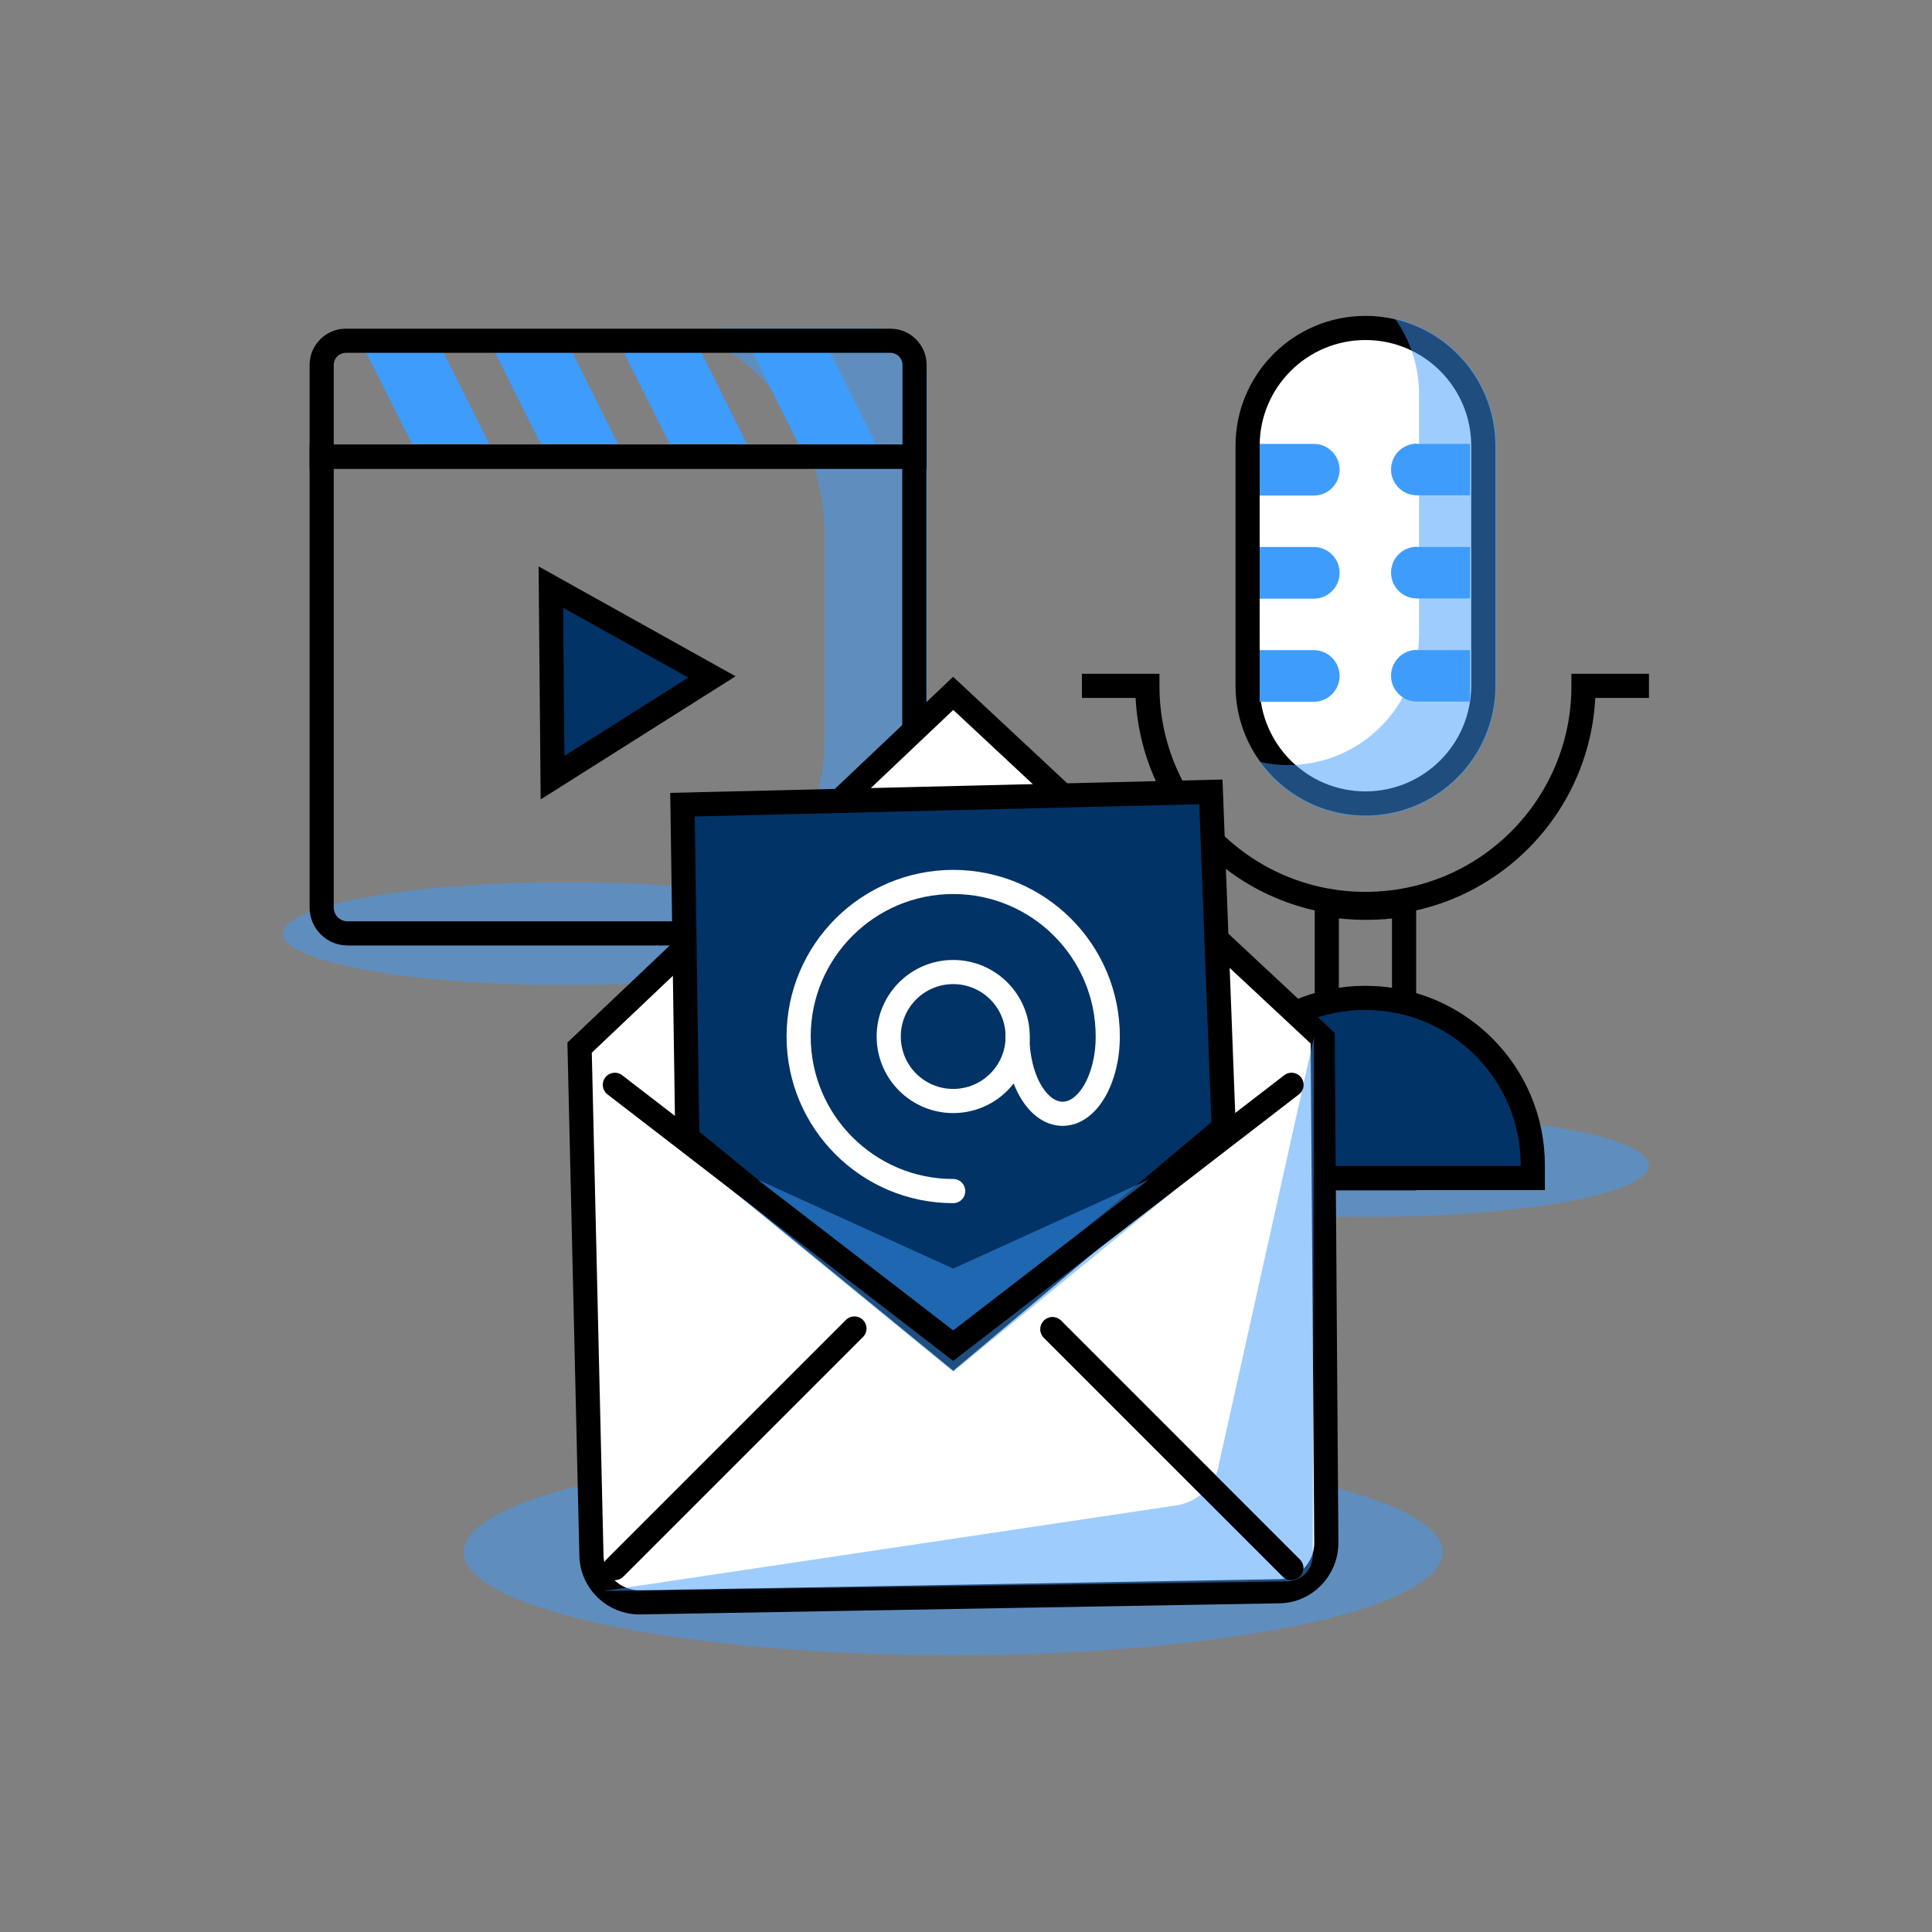 <?xml version="1.0" encoding="UTF-8"?>
<svg xmlns="http://www.w3.org/2000/svg" id="Ebene_1" data-name="Ebene 1" viewBox="0 0 80 80">
  <rect x="0" y="0" width="80" height="80" fill="#808080" stroke="none"/>
  <defs>
    <style>
      .cls-1, .cls-2, .cls-3, .cls-4, .cls-5, .cls-6 {
        fill-rule: evenodd;
      }

      .cls-1, .cls-4, .cls-7 {
        fill: #3e9cfd;
        stroke-width: 0px;
      }

      .cls-1, .cls-7 {
        isolation: isolate;
        opacity: .5;
      }

      .cls-2 {
        stroke-miterlimit: 4;
        stroke-width: 1px;
      }

      .cls-2, .cls-3, .cls-8, .cls-5, .cls-6, .cls-9 {
        stroke: #000;
      }

      .cls-2, .cls-5 {
        fill: #013366;
      }

      .cls-3, .cls-8, .cls-10, .cls-11, .cls-9 {
        fill: none;
      }

      .cls-10, .cls-11 {
        stroke: #fff;
      }

      .cls-6 {
        fill: #fff;
      }

      .cls-11, .cls-9 {
        stroke-linecap: round;
      }
    </style>
  </defs>
  <polygon id="Rectangle" class="cls-4" points="14.92 14.11 18.12 14.11 20.26 18.38 17.06 18.38 14.92 14.11"></polygon>
  <polygon id="Rectangle-Copy-9" class="cls-4" points="20.26 14.11 23.46 14.11 25.59 18.38 22.39 18.38 20.26 14.11"></polygon>
  <polygon id="Rectangle-Copy-10" class="cls-4" points="25.59 14.11 28.8 14.11 30.93 18.38 27.73 18.38 25.59 14.11"></polygon>
  <polygon id="Rectangle-Copy-11" class="cls-4" points="30.93 14.11 34.13 14.11 36.27 18.38 33.06 18.38 30.93 14.11"></polygon>
  <g id="icon_news_podcast_video" data-name="icon news podcast video">
    <ellipse id="Oval-Copy-6" class="cls-7" cx="39.47" cy="64.27" rx="20.27" ry="4.27"></ellipse>
    <ellipse id="Oval-Copy-7" class="cls-7" cx="56.54" cy="48.26" rx="11.74" ry="2.13"></ellipse>
    <path id="Combined-Shape" class="cls-1" d="M36.27,13.58c1.18,0,2.13.96,2.13,2.13v21.34c0,1.18-.96,2.13-2.13,2.13h-6.4v-1.14c2.55-1.48,4.27-4.23,4.27-7.39v-8.54c0-3.16-1.72-6.27-4.27-7.75v-.79s6.4,0,6.4,0Z"></path>
    <ellipse id="Oval-Copy-8" class="cls-7" cx="23.46" cy="38.66" rx="11.74" ry="2.13"></ellipse>
    <g id="Group-5">
      <path id="Rectangle-2" data-name="Rectangle" class="cls-3" d="M13.32,18.91h24.54v18.67c0,.59-.48,1.07-1.07,1.07H14.39c-.59,0-1.07-.48-1.07-1.07v-18.67Z"></path>
      <path id="Rectangle-3" data-name="Rectangle" class="cls-8" d="M37.87,18.91v-3.8c0-.55-.45-1-1-1H14.32c-.55,0-1,.45-1,1v3.8h24.54Z"></path>
      <path id="Path" class="cls-2" d="M29.48,28.03l-6.6,4.17-.07-7.89,6.67,3.72Z"></path>
    </g>
    <g id="Group-4">
      <g id="Group-2">
        <path id="Rectangle-4" data-name="Rectangle" class="cls-6" d="M56.54,13.58h0c2.7,0,4.88,2.19,4.88,4.88v9.93c0,2.7-2.19,4.88-4.88,4.88h0c-2.7,0-4.88-2.19-4.88-4.88v-9.93c0-2.7,2.19-4.88,4.88-4.88Z"></path>
        <path id="Rectangle-Copy-2" class="cls-4" d="M52.16,18.38h2.24c.59,0,1.07.48,1.07,1.07s-.48,1.07-1.07,1.07h-2.24v-2.13Z"></path>
        <path id="Rectangle-Copy-5" class="cls-4" d="M58.67,18.38h2.2v2.13h-2.2c-.59,0-1.07-.48-1.07-1.07s.48-1.07,1.07-1.07Z"></path>
        <path id="Rectangle-Copy-3" class="cls-4" d="M52.16,22.65h2.24c.59,0,1.07.48,1.07,1.07s-.48,1.07-1.07,1.07h-2.24v-2.13Z"></path>
        <path id="Rectangle-Copy-6" class="cls-4" d="M58.67,22.65h2.2v2.13h-2.2c-.59,0-1.07-.48-1.07-1.07s.48-1.07,1.07-1.07Z"></path>
        <path id="Rectangle-Copy-4" class="cls-4" d="M52.16,26.92h2.24c.59,0,1.07.48,1.07,1.07s-.48,1.07-1.07,1.07h-2.24v-2.13Z"></path>
        <path id="Rectangle-Copy-7" class="cls-4" d="M58.67,26.92h2.2v2.13h-2.2c-.59,0-1.07-.48-1.07-1.07s.48-1.07,1.07-1.07Z"></path>
        <path id="Combined-Shape-2" data-name="Combined-Shape" class="cls-1" d="M61.96,18.46v9.93c0,2.99-2.43,5.42-5.42,5.42-1.82,0-3.43-.9-4.41-2.27.39.09.79.14,1.21.14,2.99,0,5.42-2.43,5.42-5.42v-9.93c0-1.17-.37-2.26-1.01-3.15,2.41.55,4.21,2.7,4.21,5.28Z"></path>
        <path id="Path-2" data-name="Path" class="cls-8" d="M44.8,28.4h2.71c0,4.99,4.04,9.03,9.03,9.03s9.03-4.04,9.03-9.03h2.71"></path>
      </g>
      <path id="Combined-Shape-3" data-name="Combined-Shape" class="cls-8" d="M58.14,37.46v11.33s-3.2,0-3.2,0v-11.33c.52.08,1.06.13,1.6.13s1.08-.04,1.6-.13Z"></path>
      <path id="Rectangle-Copy-8" class="cls-5" d="M56.54,41.32c1.92,0,3.65.78,4.9,2.03,1.26,1.26,2.03,2.99,2.03,4.9v.53h-13.87v-.53c0-1.92.78-3.65,2.03-4.9,1.26-1.26,2.99-2.03,4.9-2.03Z"></path>
    </g>
    <g id="Group">
      <path id="Rectangle-5" data-name="Rectangle" class="cls-6" d="M39.47,28.71l15.3,14.28.15,20.89c0,1.1-.87,2-1.96,2.01l-26.44.46c-1.1.02-2.01-.85-2.03-1.95l-.49-21.02,15.47-14.67Z"></path>
      <path id="Shape" class="cls-9" d="M25.46,64.93l9.92-9.92M53.47,64.93,43.58,55.04"></path>
    </g>
    <path id="Rectangle-6" data-name="Rectangle" class="cls-1" d="M50.46,60.68l3.95-17.75h0l-.05,21.48c0,.59-.48,1.07-1.07,1.07l-28.3.4h0l23.68-3.54c.89-.12,1.6-.78,1.8-1.65Z"></path>
    <path id="Rectangle-Copy" class="cls-5" d="M50.14,32.79l.53,13.9-11.2,9.42-11.01-9.01-.2-13.78,21.88-.53Z"></path>
    <polygon id="Rectangle-Copy-2" data-name="Rectangle-Copy" class="cls-1" points="39.47 52.53 51.2 47.19 39.47 56.8 27.73 47.19 39.47 52.53"></polygon>
    <g id="Group-3">
      <circle id="Oval" class="cls-10" cx="39.47" cy="42.92" r="2.67"></circle>
      <path id="Path-3" data-name="Path" class="cls-11" d="M42.13,42.92c0,1.77.84,3.2,1.87,3.2s1.87-1.43,1.87-3.2c0-3.54-2.87-6.4-6.4-6.4s-6.4,2.87-6.4,6.4,2.87,6.4,6.4,6.4"></path>
    </g>
    <line class="cls-9" x1="43.58" y1="55.04" x2="53.47" y2="64.93"></line>
  </g>
  <path id="Path-4" data-name="Path" class="cls-9" d="M25.46,44.92l14.01,10.8,14.01-10.8"></path>
</svg>
